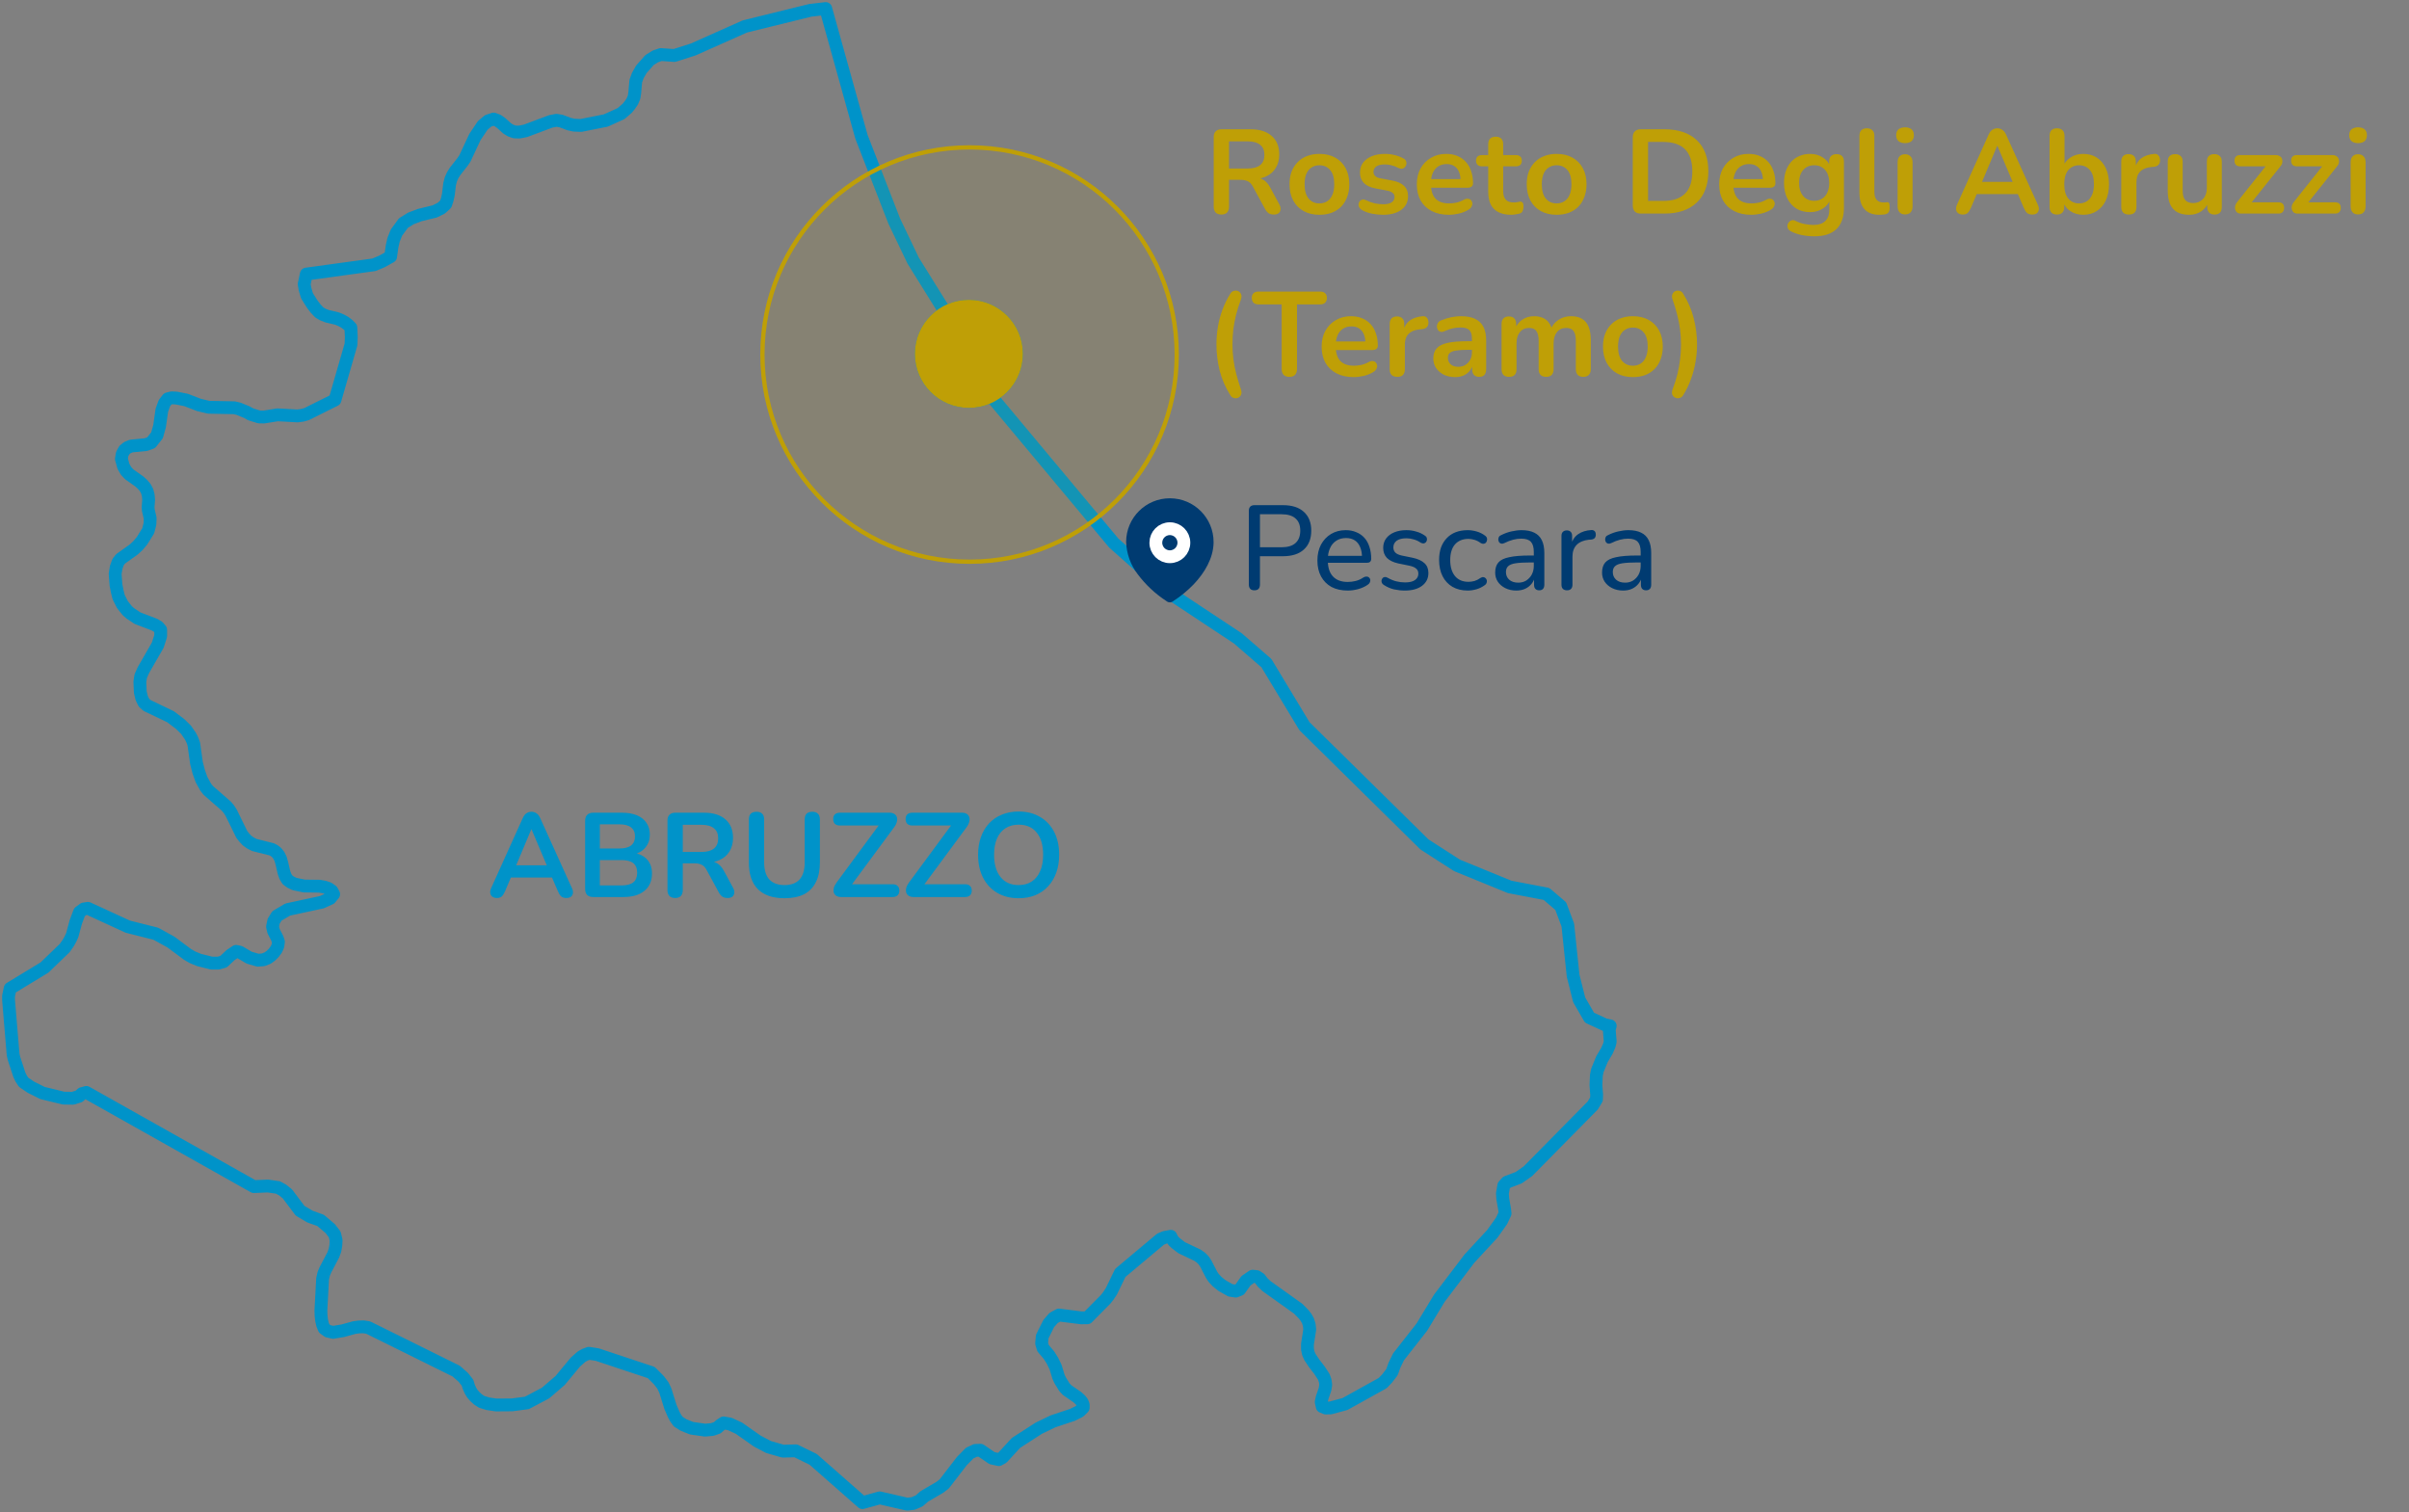 <svg width="282" height="177" viewBox="0 0 282 177" fill="none" xmlns="http://www.w3.org/2000/svg">
<rect x="0" y="0" width="282" height="177" fill="#808080" stroke="none"/>
<path fill-rule="evenodd" clip-rule="evenodd" d="M188.379 120.522L188.491 120.078L187.859 119.95L186.065 119.119L184.861 117.036L184.15 114.207L183.53 108.277L182.698 106.058L181.032 104.636L176.728 103.816L170.563 101.296L166.744 98.84L152.698 84.996L148.24 77.61L144.904 74.722L137.192 69.618L130.383 63.57L114.839 44.954L114.143 43.397L113.542 41.189L106.902 30.516L104.682 25.882L100.845 16.017L96.659 1L94.845 1.211L87.186 3.099L81.156 5.788L78.944 6.495L77.353 6.386L76.706 6.608L76.025 7.036L75.073 8.119L74.656 8.853L74.423 9.5L74.306 10.839L74.227 11.373L74.013 11.884L73.727 12.298L73.43 12.666L72.7 13.298L70.909 14.107L67.998 14.686L67.185 14.648L66.636 14.528L65.676 14.167L65.142 14.081L64.461 14.212L61.52 15.314L60.805 15.457L60.226 15.442L59.759 15.273L59.36 15.024L58.664 14.393L58.251 14.107L57.784 13.934L57.141 14.148L56.501 14.686L55.591 16.044L54.429 18.53L54.158 18.936L53.266 20.068L52.999 20.5L52.781 20.978L52.634 21.546L52.484 22.783L52.352 23.37L52.183 23.885L51.671 24.359L50.885 24.75L49.143 25.171L48.098 25.566L47.221 26.115L46.405 27.232L46.074 28.064L45.904 28.808L45.728 30.038L44.671 30.621L43.779 30.993L35.857 32.08L35.608 33.257L35.706 33.844L35.936 34.619L36.538 35.578L36.967 36.142L37.384 36.578L37.798 36.819L38.294 37.015L39.457 37.289L39.942 37.492L40.375 37.733L40.758 38.026L41.071 38.346L41.123 39.433L41.089 40.317L39.212 46.816L35.902 48.467L35.409 48.609L34.826 48.685L32.498 48.557L30.902 48.813L30.338 48.805L29.341 48.497L28.913 48.252L27.949 47.854L27.419 47.729L24.413 47.669L23.281 47.395L21.788 46.819L20.667 46.597L20.102 46.567L19.643 46.68L19.245 47.188L18.944 48.023L18.68 49.888L18.38 50.953L17.698 51.818L17.082 52.043L15.359 52.209L14.904 52.397L14.557 52.686L14.306 53.138L14.211 53.717L14.456 54.597L14.757 55.123L15.137 55.526L16.318 56.365L16.672 56.684L16.988 57.053L17.217 57.47L17.352 57.963L17.401 58.493L17.334 59.392L17.364 59.731L17.582 60.66L17.552 61.333L17.352 62.126L16.619 63.307L16.122 63.89L15.641 64.33L14.125 65.409L13.828 65.782L13.61 66.376L13.478 67.166L13.576 68.478L13.73 69.257L13.892 69.896L14.324 70.758L14.904 71.491L15.261 71.799L16.088 72.352L18.082 73.116L18.511 73.368L18.808 73.71V74.458L18.462 75.526L16.788 78.434L16.472 79.148L16.371 79.803L16.423 81.014L16.589 81.713L16.852 82.251L17.202 82.571L19.974 83.902L21.099 84.756L21.769 85.414L22.303 86.185L22.517 86.621L22.687 87.088L22.999 89.306L23.262 90.333L23.597 91.266L24.079 92.142L24.376 92.514L26.501 94.369L26.798 94.726L27.054 95.121L28.314 97.693L28.611 98.058L28.927 98.4L29.33 98.682L29.774 98.908L31.832 99.423L32.114 99.581L32.381 99.792L32.648 100.127L32.851 100.544L32.994 101.052L33.231 102.09L33.393 102.556L33.645 102.977L34.01 103.248L34.48 103.474L35.62 103.711L37.399 103.733L37.963 103.831L38.445 103.993L38.847 104.275L39.058 104.666L38.659 105.155L37.681 105.602L33.682 106.464L32.415 107.212L32.031 107.837L31.903 108.468L32.016 108.976L32.449 109.815L32.595 110.24L32.531 110.721L32.347 111.127L32.065 111.511L31.734 111.849L31.35 112.135L30.82 112.346L30.192 112.395L29.161 112.094L28.066 111.447L27.637 111.36L26.998 111.789L26.17 112.564L25.572 112.733H24.759L23.315 112.372L22.532 112.052L21.957 111.718L20.008 110.27L18.244 109.296L14.96 108.468L10.292 106.321L9.81 106.396L9.306 106.768L8.862 107.957L8.46 109.454L8.245 109.924L7.997 110.368L7.564 110.981L5.206 113.252L1.188 115.693L1 116.581V117.051L1.534 123.426L1.636 123.892L2.264 125.799L2.463 126.22L2.764 126.682L3.596 127.247L4.976 127.939L7.433 128.537L8.527 128.555L9.265 128.322L9.592 128.01L10.111 127.871L29.71 138.894L31.369 138.827L32.546 138.999L33.096 139.304L33.645 139.748L35.127 141.719L36.289 142.407L37.531 142.851L38.659 143.813L39.178 144.487L39.348 145.156L39.314 145.773L39.212 146.341L39.028 146.864L38.095 148.631L37.896 149.105L37.764 149.673L37.565 153.396L37.583 153.99L37.647 154.547L37.764 155.059L37.944 155.499L38.377 155.811L38.99 155.954L40.126 155.766L41.454 155.401L41.97 155.326L42.534 155.307L43.098 155.393L53.398 160.489L54.229 161.215L54.726 161.851L54.873 162.325L55.057 162.742L55.29 163.133L55.602 163.491L55.967 163.818L56.385 164.089L57.103 164.311L58.081 164.457L59.959 164.442L61.681 164.213L63.863 163.058L65.575 161.584L67.362 159.429L68.08 158.797L68.494 158.568L68.942 158.406L69.909 158.556L76.236 160.659L77.135 161.561L77.601 162.174L77.883 162.768L78.482 164.679L78.862 165.559L79.091 165.988L79.392 166.402L80.009 166.796L80.957 167.176L82.533 167.402L83.379 167.327L83.963 167.124L84.312 166.815L84.707 166.556L85.441 166.684L86.505 167.176L88.646 168.681L89.959 169.373L91.652 169.862L93.153 169.824L95.192 170.821L100.958 175.887L102.982 175.33L106.191 176.067L106.902 175.988L107.602 175.68L108.196 175.161L110.039 174.078L110.54 173.69L112.582 171.039L113.511 170.091L114.181 169.775L114.775 169.753L116.122 170.674L116.92 170.851L117.348 170.618L118.932 168.895L121.599 167.176L123.266 166.371L125.523 165.619L126.358 165.209L126.802 164.773V164.45L126.685 164.134L126.441 163.837L126.106 163.536L124.91 162.712L124.594 162.366L124.097 161.561L123.901 161.125L123.567 160.023L123.209 159.286L122.799 158.631L122.1 157.808L121.934 157.24L122.002 156.454L122.765 154.923L123.337 154.269L123.965 153.927L126.569 154.258L127.283 154.25L129.428 152.084L129.728 151.708L130.093 151.162L131.139 149L135.86 145.043L136.353 144.84L137.053 144.709L137.218 145.055L137.399 145.292L137.636 145.513L138.317 146.04L140.19 146.931L140.574 147.202L140.901 147.529L141.157 147.913L141.823 149.207L142.071 149.583L142.485 150.023L143.034 150.467L144.031 151.034L144.659 151.128L145.125 150.94L145.859 149.91L146.634 149.38L147.1 149.429L147.484 149.68L147.8 150.109L148.248 150.534L151.968 153.189L152.615 153.848L152.897 154.216L153.119 154.615L153.262 155.092L153.319 155.627L153.052 157.338V157.921L153.153 158.413L153.352 158.857L153.883 159.647L154.447 160.369L154.963 161.155L155.128 161.618L155.192 162.099L155.109 162.618L154.763 163.622L154.662 164.107L154.778 164.641L155.192 164.811L155.756 164.799L157.453 164.341L161.854 161.896L162.369 161.362L162.949 160.61L163.231 159.812L163.712 158.823L166.44 155.344L168.497 151.952L172.019 147.315L174.693 144.426L175.773 142.911L176.187 142.031L176.119 141.474L175.919 140.342L175.874 139.695L176.036 138.77L176.386 138.383L177.785 137.849L178.865 137.089L186.456 129.394L186.885 128.676L186.904 128.138L186.821 127.036L186.87 125.878L186.987 125.302L187.532 123.975L188.115 122.985L188.379 122.376L188.495 121.932L188.379 120.522Z" stroke="#0093C9" stroke-width="1.5" stroke-linecap="round" stroke-linejoin="round"/>
<path d="M58.176 105.112C57.952 105.112 57.77 105.061 57.63 104.958C57.499 104.855 57.42 104.72 57.392 104.552C57.364 104.375 57.397 104.179 57.49 103.964L61.186 95.774C61.307 95.503 61.452 95.312 61.62 95.2C61.797 95.079 61.998 95.018 62.222 95.018C62.437 95.018 62.628 95.079 62.796 95.2C62.973 95.312 63.123 95.503 63.244 95.774L66.954 103.964C67.057 104.179 67.094 104.375 67.066 104.552C67.038 104.729 66.959 104.869 66.828 104.972C66.697 105.065 66.525 105.112 66.31 105.112C66.049 105.112 65.843 105.051 65.694 104.93C65.554 104.799 65.428 104.603 65.316 104.342L64.406 102.228L65.162 102.718H59.254L60.01 102.228L59.114 104.342C58.993 104.613 58.867 104.809 58.736 104.93C58.605 105.051 58.419 105.112 58.176 105.112ZM62.194 97.076L60.234 101.738L59.87 101.29H64.546L64.196 101.738L62.222 97.076H62.194ZM69.448 105C69.14 105 68.902 104.921 68.734 104.762C68.575 104.594 68.496 104.356 68.496 104.048V96.082C68.496 95.774 68.575 95.541 68.734 95.382C68.902 95.214 69.14 95.13 69.448 95.13H72.808C73.499 95.13 74.087 95.233 74.572 95.438C75.057 95.643 75.426 95.937 75.678 96.32C75.939 96.703 76.07 97.16 76.07 97.692C76.07 98.289 75.897 98.793 75.552 99.204C75.207 99.615 74.735 99.89 74.138 100.03V99.82C74.829 99.923 75.365 100.184 75.748 100.604C76.131 101.024 76.322 101.57 76.322 102.242C76.322 103.119 76.023 103.801 75.426 104.286C74.838 104.762 74.017 105 72.962 105H69.448ZM70.218 103.642H72.738C73.373 103.642 73.839 103.521 74.138 103.278C74.437 103.026 74.586 102.653 74.586 102.158C74.586 101.654 74.437 101.281 74.138 101.038C73.839 100.795 73.373 100.674 72.738 100.674H70.218V103.642ZM70.218 99.316H72.5C73.116 99.316 73.573 99.199 73.872 98.966C74.18 98.723 74.334 98.369 74.334 97.902C74.334 97.435 74.18 97.085 73.872 96.852C73.573 96.609 73.116 96.488 72.5 96.488H70.218V99.316ZM79.031 105.112C78.741 105.112 78.517 105.033 78.359 104.874C78.209 104.706 78.135 104.477 78.135 104.188V96.04C78.135 95.741 78.214 95.517 78.373 95.368C78.531 95.209 78.755 95.13 79.045 95.13H82.419C83.501 95.13 84.337 95.391 84.925 95.914C85.513 96.427 85.807 97.151 85.807 98.084C85.807 98.691 85.671 99.213 85.401 99.652C85.139 100.091 84.757 100.427 84.253 100.66C83.749 100.893 83.137 101.01 82.419 101.01L82.545 100.8H83.007C83.389 100.8 83.721 100.893 84.001 101.08C84.29 101.267 84.542 101.561 84.757 101.962L85.807 103.908C85.919 104.104 85.97 104.295 85.961 104.482C85.951 104.669 85.881 104.823 85.751 104.944C85.62 105.056 85.429 105.112 85.177 105.112C84.925 105.112 84.719 105.061 84.561 104.958C84.402 104.846 84.262 104.678 84.141 104.454L82.727 101.85C82.559 101.533 82.358 101.323 82.125 101.22C81.901 101.108 81.611 101.052 81.257 101.052H79.927V104.188C79.927 104.477 79.852 104.706 79.703 104.874C79.553 105.033 79.329 105.112 79.031 105.112ZM79.927 99.722H82.111C82.755 99.722 83.24 99.591 83.567 99.33C83.903 99.059 84.071 98.658 84.071 98.126C84.071 97.603 83.903 97.211 83.567 96.95C83.24 96.679 82.755 96.544 82.111 96.544H79.927V99.722ZM91.834 105.14C91.153 105.14 90.551 105.051 90.028 104.874C89.515 104.697 89.081 104.435 88.726 104.09C88.372 103.735 88.106 103.297 87.928 102.774C87.751 102.251 87.662 101.645 87.662 100.954V95.928C87.662 95.62 87.737 95.391 87.886 95.242C88.045 95.093 88.269 95.018 88.558 95.018C88.848 95.018 89.067 95.093 89.216 95.242C89.375 95.391 89.454 95.62 89.454 95.928V100.94C89.454 101.827 89.655 102.494 90.056 102.942C90.467 103.381 91.06 103.6 91.834 103.6C92.609 103.6 93.197 103.381 93.598 102.942C94 102.494 94.2 101.827 94.2 100.94V95.928C94.2 95.62 94.275 95.391 94.424 95.242C94.583 95.093 94.807 95.018 95.096 95.018C95.376 95.018 95.591 95.093 95.74 95.242C95.899 95.391 95.978 95.62 95.978 95.928V100.954C95.978 101.869 95.82 102.639 95.502 103.264C95.194 103.889 94.732 104.361 94.116 104.678C93.5 104.986 92.74 105.14 91.834 105.14ZM98.474 105C98.241 105 98.05 104.953 97.9 104.86C97.76 104.767 97.662 104.641 97.606 104.482C97.56 104.314 97.56 104.132 97.606 103.936C97.662 103.731 97.77 103.521 97.928 103.306L103.276 96.054V96.628H98.334C98.073 96.628 97.872 96.563 97.732 96.432C97.602 96.301 97.536 96.115 97.536 95.872C97.536 95.629 97.602 95.447 97.732 95.326C97.872 95.195 98.073 95.13 98.334 95.13H104.13C104.364 95.13 104.55 95.177 104.69 95.27C104.84 95.363 104.938 95.489 104.984 95.648C105.04 95.807 105.04 95.989 104.984 96.194C104.938 96.399 104.835 96.609 104.676 96.824L99.328 104.062V103.502H104.48C104.742 103.502 104.938 103.567 105.068 103.698C105.208 103.819 105.278 104.001 105.278 104.244C105.278 104.487 105.208 104.673 105.068 104.804C104.938 104.935 104.742 105 104.48 105H98.474ZM106.951 105C106.717 105 106.526 104.953 106.377 104.86C106.237 104.767 106.139 104.641 106.083 104.482C106.036 104.314 106.036 104.132 106.083 103.936C106.139 103.731 106.246 103.521 106.405 103.306L111.753 96.054V96.628H106.811C106.549 96.628 106.349 96.563 106.209 96.432C106.078 96.301 106.013 96.115 106.013 95.872C106.013 95.629 106.078 95.447 106.209 95.326C106.349 95.195 106.549 95.13 106.811 95.13H112.607C112.84 95.13 113.027 95.177 113.167 95.27C113.316 95.363 113.414 95.489 113.461 95.648C113.517 95.807 113.517 95.989 113.461 96.194C113.414 96.399 113.311 96.609 113.153 96.824L107.805 104.062V103.502H112.957C113.218 103.502 113.414 103.567 113.545 103.698C113.685 103.819 113.755 104.001 113.755 104.244C113.755 104.487 113.685 104.673 113.545 104.804C113.414 104.935 113.218 105 112.957 105H106.951ZM119.24 105.14C118.288 105.14 117.453 104.93 116.734 104.51C116.025 104.09 115.474 103.502 115.082 102.746C114.69 101.981 114.494 101.085 114.494 100.058C114.494 99.283 114.606 98.588 114.83 97.972C115.054 97.347 115.372 96.815 115.782 96.376C116.202 95.928 116.702 95.587 117.28 95.354C117.868 95.111 118.522 94.99 119.24 94.99C120.202 94.99 121.037 95.2 121.746 95.62C122.456 96.031 123.006 96.614 123.398 97.37C123.79 98.126 123.986 99.017 123.986 100.044C123.986 100.819 123.874 101.519 123.65 102.144C123.426 102.769 123.104 103.306 122.684 103.754C122.274 104.202 121.774 104.547 121.186 104.79C120.608 105.023 119.959 105.14 119.24 105.14ZM119.24 103.6C119.847 103.6 120.36 103.46 120.78 103.18C121.21 102.9 121.536 102.494 121.76 101.962C121.994 101.43 122.11 100.795 122.11 100.058C122.11 98.938 121.858 98.07 121.354 97.454C120.86 96.838 120.155 96.53 119.24 96.53C118.643 96.53 118.13 96.67 117.7 96.95C117.271 97.221 116.94 97.622 116.706 98.154C116.482 98.677 116.37 99.311 116.37 100.058C116.37 101.169 116.622 102.037 117.126 102.662C117.63 103.287 118.335 103.6 119.24 103.6Z" fill="#0093C9"/>
<path fill-rule="evenodd" clip-rule="evenodd" d="M131.826 63.428C131.836 60.6 134.135 58.316 136.962 58.326C139.789 58.336 142.073 60.635 142.064 63.462V63.52C142.029 65.358 141.003 67.056 139.745 68.384C139.026 69.131 138.222 69.793 137.351 70.355C137.118 70.557 136.772 70.557 136.539 70.355C135.24 69.51 134.1 68.442 133.171 67.201C132.343 66.12 131.873 64.806 131.826 63.445V63.428Z" fill="#003B71"/>
<ellipse cx="136.945" cy="63.526" rx="1.641" ry="1.641" fill="#003B71" stroke="white" stroke-width="1.5" stroke-linecap="round" stroke-linejoin="round"/>
<path d="M146.834 69.098C146.629 69.098 146.47 69.042 146.358 68.93C146.246 68.809 146.19 68.641 146.19 68.426V59.788C146.19 59.573 146.246 59.41 146.358 59.298C146.479 59.186 146.643 59.13 146.848 59.13H150.18C151.244 59.13 152.061 59.391 152.63 59.914C153.209 60.437 153.498 61.169 153.498 62.112C153.498 63.064 153.209 63.801 152.63 64.324C152.061 64.847 151.244 65.108 150.18 65.108H147.492V68.426C147.492 68.641 147.436 68.809 147.324 68.93C147.221 69.042 147.058 69.098 146.834 69.098ZM147.492 64.058H150.012C150.74 64.058 151.286 63.895 151.65 63.568C152.023 63.232 152.21 62.747 152.21 62.112C152.21 61.477 152.023 61.001 151.65 60.684C151.286 60.357 150.74 60.194 150.012 60.194H147.492V64.058ZM157.772 69.126C157.034 69.126 156.4 68.986 155.868 68.706C155.345 68.417 154.939 68.011 154.65 67.488C154.36 66.956 154.216 66.331 154.216 65.612C154.216 64.903 154.356 64.282 154.636 63.75C154.925 63.218 155.317 62.803 155.812 62.504C156.316 62.205 156.89 62.056 157.534 62.056C157.991 62.056 158.402 62.135 158.766 62.294C159.139 62.443 159.456 62.663 159.718 62.952C159.979 63.241 160.175 63.596 160.306 64.016C160.446 64.427 160.516 64.893 160.516 65.416C160.516 65.565 160.469 65.682 160.376 65.766C160.292 65.841 160.166 65.878 159.998 65.878H155.21V65.066H159.676L159.438 65.262C159.438 64.777 159.363 64.366 159.214 64.03C159.074 63.685 158.864 63.423 158.584 63.246C158.313 63.069 157.972 62.98 157.562 62.98C157.114 62.98 156.731 63.087 156.414 63.302C156.096 63.507 155.854 63.801 155.686 64.184C155.518 64.557 155.434 64.991 155.434 65.486V65.57C155.434 66.41 155.634 67.045 156.036 67.474C156.437 67.903 157.016 68.118 157.772 68.118C158.07 68.118 158.374 68.081 158.682 68.006C158.999 67.931 159.302 67.796 159.592 67.6C159.732 67.516 159.858 67.479 159.97 67.488C160.091 67.488 160.189 67.525 160.264 67.6C160.338 67.665 160.385 67.749 160.404 67.852C160.422 67.945 160.408 68.048 160.362 68.16C160.315 68.272 160.226 68.37 160.096 68.454C159.788 68.669 159.419 68.837 158.99 68.958C158.57 69.07 158.164 69.126 157.772 69.126ZM164.452 69.126C164.032 69.126 163.607 69.079 163.178 68.986C162.758 68.883 162.361 68.711 161.988 68.468C161.885 68.403 161.811 68.323 161.764 68.23C161.727 68.127 161.713 68.029 161.722 67.936C161.741 67.833 161.783 67.745 161.848 67.67C161.913 67.595 161.993 67.553 162.086 67.544C162.189 67.525 162.296 67.549 162.408 67.614C162.772 67.819 163.122 67.964 163.458 68.048C163.803 68.132 164.144 68.174 164.48 68.174C164.993 68.174 165.381 68.081 165.642 67.894C165.903 67.707 166.034 67.46 166.034 67.152C166.034 66.891 165.945 66.69 165.768 66.55C165.6 66.401 165.334 66.289 164.97 66.214L163.668 65.948C163.089 65.817 162.651 65.603 162.352 65.304C162.063 64.996 161.918 64.604 161.918 64.128C161.918 63.708 162.03 63.344 162.254 63.036C162.487 62.719 162.809 62.476 163.22 62.308C163.631 62.14 164.102 62.056 164.634 62.056C165.045 62.056 165.432 62.112 165.796 62.224C166.169 62.327 166.505 62.485 166.804 62.7C166.916 62.765 166.986 62.849 167.014 62.952C167.051 63.045 167.056 63.143 167.028 63.246C167.009 63.339 166.967 63.419 166.902 63.484C166.837 63.549 166.753 63.591 166.65 63.61C166.547 63.619 166.435 63.591 166.314 63.526C166.043 63.339 165.763 63.209 165.474 63.134C165.194 63.05 164.914 63.008 164.634 63.008C164.13 63.008 163.747 63.106 163.486 63.302C163.234 63.498 163.108 63.755 163.108 64.072C163.108 64.315 163.183 64.515 163.332 64.674C163.491 64.833 163.738 64.949 164.074 65.024L165.376 65.29C165.983 65.421 166.44 65.631 166.748 65.92C167.056 66.2 167.21 66.583 167.21 67.068C167.21 67.703 166.958 68.207 166.454 68.58C165.959 68.944 165.292 69.126 164.452 69.126ZM171.822 69.126C171.131 69.126 170.534 68.981 170.03 68.692C169.526 68.393 169.138 67.978 168.868 67.446C168.597 66.905 168.462 66.27 168.462 65.542C168.462 65.001 168.536 64.515 168.686 64.086C168.844 63.657 169.068 63.293 169.358 62.994C169.647 62.686 169.997 62.453 170.408 62.294C170.828 62.135 171.299 62.056 171.822 62.056C172.148 62.056 172.494 62.107 172.858 62.21C173.222 62.313 173.558 62.481 173.866 62.714C173.968 62.789 174.034 62.877 174.062 62.98C174.09 63.073 174.09 63.171 174.062 63.274C174.043 63.377 173.996 63.465 173.922 63.54C173.856 63.605 173.768 63.643 173.656 63.652C173.553 63.661 173.441 63.629 173.32 63.554C173.096 63.386 172.858 63.265 172.606 63.19C172.363 63.115 172.13 63.078 171.906 63.078C171.56 63.078 171.252 63.134 170.982 63.246C170.72 63.358 170.496 63.521 170.31 63.736C170.132 63.941 169.997 64.198 169.904 64.506C169.81 64.805 169.764 65.155 169.764 65.556C169.764 66.349 169.95 66.975 170.324 67.432C170.697 67.88 171.224 68.104 171.906 68.104C172.13 68.104 172.363 68.071 172.606 68.006C172.848 67.931 173.086 67.81 173.32 67.642C173.441 67.567 173.553 67.539 173.656 67.558C173.758 67.567 173.842 67.609 173.908 67.684C173.982 67.749 174.029 67.833 174.048 67.936C174.066 68.029 174.057 68.127 174.02 68.23C173.992 68.333 173.926 68.417 173.824 68.482C173.525 68.706 173.198 68.869 172.844 68.972C172.489 69.075 172.148 69.126 171.822 69.126ZM177.491 69.126C177.024 69.126 176.599 69.033 176.217 68.846C175.843 68.659 175.549 68.407 175.335 68.09C175.129 67.773 175.027 67.418 175.027 67.026C175.027 66.522 175.153 66.125 175.405 65.836C175.657 65.547 176.081 65.341 176.679 65.22C177.276 65.089 178.079 65.024 179.087 65.024H179.745V65.836H179.115C178.396 65.836 177.827 65.869 177.407 65.934C176.996 65.999 176.707 66.116 176.539 66.284C176.371 66.443 176.287 66.667 176.287 66.956C176.287 67.32 176.413 67.619 176.665 67.852C176.926 68.085 177.281 68.202 177.729 68.202C178.083 68.202 178.396 68.118 178.667 67.95C178.937 67.773 179.152 67.539 179.311 67.25C179.469 66.951 179.549 66.611 179.549 66.228V64.618C179.549 64.067 179.437 63.671 179.213 63.428C178.989 63.176 178.611 63.05 178.079 63.05C177.771 63.05 177.453 63.092 177.127 63.176C176.8 63.26 176.459 63.391 176.105 63.568C175.965 63.633 175.843 63.657 175.741 63.638C175.638 63.61 175.554 63.554 175.489 63.47C175.433 63.377 175.4 63.279 175.391 63.176C175.391 63.064 175.414 62.957 175.461 62.854C175.517 62.751 175.61 62.677 175.741 62.63C176.151 62.425 176.557 62.28 176.959 62.196C177.369 62.103 177.752 62.056 178.107 62.056C178.713 62.056 179.213 62.154 179.605 62.35C179.997 62.537 180.291 62.831 180.487 63.232C180.683 63.624 180.781 64.128 180.781 64.744V68.44C180.781 68.655 180.729 68.818 180.627 68.93C180.524 69.042 180.375 69.098 180.179 69.098C179.992 69.098 179.843 69.042 179.731 68.93C179.628 68.818 179.577 68.655 179.577 68.44V67.446H179.703C179.628 67.791 179.488 68.09 179.283 68.342C179.077 68.594 178.821 68.79 178.513 68.93C178.214 69.061 177.873 69.126 177.491 69.126ZM183.444 69.098C183.229 69.098 183.066 69.042 182.954 68.93C182.842 68.818 182.786 68.655 182.786 68.44V62.728C182.786 62.513 182.842 62.355 182.954 62.252C183.066 62.14 183.22 62.084 183.416 62.084C183.612 62.084 183.761 62.14 183.864 62.252C183.976 62.355 184.032 62.513 184.032 62.728V63.806H183.892C184.041 63.246 184.321 62.821 184.732 62.532C185.142 62.243 185.66 62.079 186.286 62.042C186.435 62.033 186.556 62.07 186.65 62.154C186.743 62.229 186.794 62.359 186.804 62.546C186.813 62.723 186.771 62.868 186.678 62.98C186.584 63.083 186.44 63.143 186.244 63.162L185.992 63.176C185.376 63.241 184.9 63.442 184.564 63.778C184.237 64.114 184.074 64.576 184.074 65.164V68.44C184.074 68.655 184.018 68.818 183.906 68.93C183.803 69.042 183.649 69.098 183.444 69.098ZM190.001 69.126C189.534 69.126 189.109 69.033 188.727 68.846C188.353 68.659 188.059 68.407 187.845 68.09C187.639 67.773 187.537 67.418 187.537 67.026C187.537 66.522 187.663 66.125 187.915 65.836C188.167 65.547 188.591 65.341 189.189 65.22C189.786 65.089 190.589 65.024 191.597 65.024H192.255V65.836H191.625C190.906 65.836 190.337 65.869 189.917 65.934C189.506 65.999 189.217 66.116 189.049 66.284C188.881 66.443 188.797 66.667 188.797 66.956C188.797 67.32 188.923 67.619 189.175 67.852C189.436 68.085 189.791 68.202 190.239 68.202C190.593 68.202 190.906 68.118 191.177 67.95C191.447 67.773 191.662 67.539 191.821 67.25C191.979 66.951 192.059 66.611 192.059 66.228V64.618C192.059 64.067 191.947 63.671 191.723 63.428C191.499 63.176 191.121 63.05 190.589 63.05C190.281 63.05 189.963 63.092 189.637 63.176C189.31 63.26 188.969 63.391 188.615 63.568C188.475 63.633 188.353 63.657 188.251 63.638C188.148 63.61 188.064 63.554 187.999 63.47C187.943 63.377 187.91 63.279 187.901 63.176C187.901 63.064 187.924 62.957 187.971 62.854C188.027 62.751 188.12 62.677 188.251 62.63C188.661 62.425 189.067 62.28 189.469 62.196C189.879 62.103 190.262 62.056 190.617 62.056C191.223 62.056 191.723 62.154 192.115 62.35C192.507 62.537 192.801 62.831 192.997 63.232C193.193 63.624 193.291 64.128 193.291 64.744V68.44C193.291 68.655 193.239 68.818 193.137 68.93C193.034 69.042 192.885 69.098 192.689 69.098C192.502 69.098 192.353 69.042 192.241 68.93C192.138 68.818 192.087 68.655 192.087 68.44V67.446H192.213C192.138 67.791 191.998 68.09 191.793 68.342C191.587 68.594 191.331 68.79 191.023 68.93C190.724 69.061 190.383 69.126 190.001 69.126Z" fill="#003B71"/>
<circle cx="113.419" cy="41.419" r="5.826" fill="#0093C9" stroke="#0093C9"/>
<circle cx="113.5" cy="41.5" r="24.25" fill="#BF9F06" fill-opacity="0.1" stroke="#BF9F06" stroke-width="0.5"/>
<circle cx="113.419" cy="41.419" r="5.826" fill="#BF9F06" stroke="#BF9F06"/>
<path d="M142.974 25.112C142.685 25.112 142.461 25.033 142.302 24.874C142.153 24.706 142.078 24.477 142.078 24.188V16.04C142.078 15.741 142.157 15.517 142.316 15.368C142.475 15.209 142.699 15.13 142.988 15.13H146.362C147.445 15.13 148.28 15.391 148.868 15.914C149.456 16.427 149.75 17.151 149.75 18.084C149.75 18.691 149.615 19.213 149.344 19.652C149.083 20.091 148.7 20.427 148.196 20.66C147.692 20.893 147.081 21.01 146.362 21.01L146.488 20.8H146.95C147.333 20.8 147.664 20.893 147.944 21.08C148.233 21.267 148.485 21.561 148.7 21.962L149.75 23.908C149.862 24.104 149.913 24.295 149.904 24.482C149.895 24.669 149.825 24.823 149.694 24.944C149.563 25.056 149.372 25.112 149.12 25.112C148.868 25.112 148.663 25.061 148.504 24.958C148.345 24.846 148.205 24.678 148.084 24.454L146.67 21.85C146.502 21.533 146.301 21.323 146.068 21.22C145.844 21.108 145.555 21.052 145.2 21.052H143.87V24.188C143.87 24.477 143.795 24.706 143.646 24.874C143.497 25.033 143.273 25.112 142.974 25.112ZM143.87 19.722H146.054C146.698 19.722 147.183 19.591 147.51 19.33C147.846 19.059 148.014 18.658 148.014 18.126C148.014 17.603 147.846 17.211 147.51 16.95C147.183 16.679 146.698 16.544 146.054 16.544H143.87V19.722ZM154.452 25.14C153.743 25.14 153.127 24.995 152.604 24.706C152.081 24.417 151.675 24.006 151.386 23.474C151.097 22.933 150.952 22.298 150.952 21.57C150.952 21.019 151.031 20.529 151.19 20.1C151.358 19.661 151.596 19.288 151.904 18.98C152.212 18.663 152.581 18.425 153.01 18.266C153.439 18.098 153.92 18.014 154.452 18.014C155.161 18.014 155.777 18.159 156.3 18.448C156.823 18.737 157.229 19.148 157.518 19.68C157.807 20.212 157.952 20.842 157.952 21.57C157.952 22.121 157.868 22.615 157.7 23.054C157.541 23.493 157.308 23.871 157 24.188C156.692 24.496 156.323 24.734 155.894 24.902C155.465 25.061 154.984 25.14 154.452 25.14ZM154.452 23.81C154.797 23.81 155.101 23.726 155.362 23.558C155.623 23.39 155.824 23.143 155.964 22.816C156.113 22.48 156.188 22.065 156.188 21.57C156.188 20.823 156.029 20.268 155.712 19.904C155.395 19.531 154.975 19.344 154.452 19.344C154.107 19.344 153.803 19.428 153.542 19.596C153.281 19.755 153.075 20.002 152.926 20.338C152.786 20.665 152.716 21.075 152.716 21.57C152.716 22.307 152.875 22.867 153.192 23.25C153.509 23.623 153.929 23.81 154.452 23.81ZM161.902 25.14C161.501 25.14 161.076 25.098 160.628 25.014C160.18 24.93 159.779 24.785 159.424 24.58C159.275 24.487 159.168 24.379 159.102 24.258C159.046 24.127 159.023 24.001 159.032 23.88C159.051 23.749 159.098 23.637 159.172 23.544C159.256 23.451 159.359 23.39 159.48 23.362C159.611 23.334 159.751 23.357 159.9 23.432C160.274 23.609 160.624 23.735 160.95 23.81C161.277 23.875 161.599 23.908 161.916 23.908C162.364 23.908 162.696 23.833 162.91 23.684C163.134 23.525 163.246 23.32 163.246 23.068C163.246 22.853 163.172 22.69 163.022 22.578C162.882 22.457 162.668 22.368 162.378 22.312L160.978 22.046C160.4 21.934 159.956 21.724 159.648 21.416C159.35 21.099 159.2 20.693 159.2 20.198C159.2 19.75 159.322 19.363 159.564 19.036C159.816 18.709 160.162 18.457 160.6 18.28C161.039 18.103 161.543 18.014 162.112 18.014C162.523 18.014 162.906 18.061 163.26 18.154C163.624 18.238 163.974 18.373 164.31 18.56C164.45 18.635 164.544 18.733 164.59 18.854C164.646 18.975 164.66 19.101 164.632 19.232C164.604 19.353 164.548 19.465 164.464 19.568C164.38 19.661 164.273 19.722 164.142 19.75C164.021 19.769 163.881 19.741 163.722 19.666C163.433 19.517 163.153 19.409 162.882 19.344C162.621 19.279 162.369 19.246 162.126 19.246C161.669 19.246 161.328 19.325 161.104 19.484C160.89 19.643 160.782 19.853 160.782 20.114C160.782 20.31 160.848 20.473 160.978 20.604C161.109 20.735 161.31 20.823 161.58 20.87L162.98 21.136C163.587 21.248 164.044 21.453 164.352 21.752C164.67 22.051 164.828 22.452 164.828 22.956C164.828 23.637 164.562 24.174 164.03 24.566C163.498 24.949 162.789 25.14 161.902 25.14ZM169.606 25.14C168.832 25.14 168.164 24.995 167.604 24.706C167.044 24.417 166.61 24.006 166.302 23.474C166.004 22.942 165.854 22.312 165.854 21.584C165.854 20.875 165.999 20.254 166.288 19.722C166.587 19.19 166.993 18.775 167.506 18.476C168.029 18.168 168.622 18.014 169.284 18.014C169.77 18.014 170.204 18.093 170.586 18.252C170.978 18.411 171.31 18.639 171.58 18.938C171.86 19.237 172.07 19.601 172.21 20.03C172.36 20.45 172.434 20.926 172.434 21.458C172.434 21.626 172.374 21.757 172.252 21.85C172.14 21.934 171.977 21.976 171.762 21.976H167.268V20.968H171.202L170.978 21.178C170.978 20.749 170.913 20.389 170.782 20.1C170.661 19.811 170.479 19.591 170.236 19.442C170.003 19.283 169.709 19.204 169.354 19.204C168.962 19.204 168.626 19.297 168.346 19.484C168.076 19.661 167.866 19.918 167.716 20.254C167.576 20.581 167.506 20.973 167.506 21.43V21.528C167.506 22.293 167.684 22.867 168.038 23.25C168.402 23.623 168.934 23.81 169.634 23.81C169.877 23.81 170.148 23.782 170.446 23.726C170.754 23.661 171.044 23.553 171.314 23.404C171.51 23.292 171.683 23.245 171.832 23.264C171.982 23.273 172.098 23.325 172.182 23.418C172.276 23.511 172.332 23.628 172.35 23.768C172.369 23.899 172.341 24.034 172.266 24.174C172.201 24.314 172.084 24.435 171.916 24.538C171.59 24.743 171.212 24.897 170.782 25C170.362 25.093 169.97 25.14 169.606 25.14ZM176.929 25.14C176.322 25.14 175.813 25.037 175.403 24.832C175.001 24.627 174.703 24.328 174.507 23.936C174.311 23.535 174.213 23.04 174.213 22.452V19.47H173.485C173.261 19.47 173.088 19.414 172.967 19.302C172.845 19.181 172.785 19.017 172.785 18.812C172.785 18.597 172.845 18.434 172.967 18.322C173.088 18.21 173.261 18.154 173.485 18.154H174.213V16.88C174.213 16.591 174.287 16.371 174.437 16.222C174.595 16.073 174.815 15.998 175.095 15.998C175.375 15.998 175.589 16.073 175.739 16.222C175.888 16.371 175.963 16.591 175.963 16.88V18.154H177.447C177.671 18.154 177.843 18.21 177.965 18.322C178.086 18.434 178.147 18.597 178.147 18.812C178.147 19.017 178.086 19.181 177.965 19.302C177.843 19.414 177.671 19.47 177.447 19.47H175.963V22.354C175.963 22.802 176.061 23.138 176.257 23.362C176.453 23.586 176.77 23.698 177.209 23.698C177.367 23.698 177.507 23.684 177.629 23.656C177.75 23.628 177.857 23.609 177.951 23.6C178.063 23.591 178.156 23.628 178.231 23.712C178.305 23.787 178.343 23.945 178.343 24.188C178.343 24.375 178.31 24.543 178.245 24.692C178.189 24.832 178.081 24.93 177.923 24.986C177.801 25.023 177.643 25.056 177.447 25.084C177.251 25.121 177.078 25.14 176.929 25.14ZM182.22 25.14C181.51 25.14 180.894 24.995 180.372 24.706C179.849 24.417 179.443 24.006 179.154 23.474C178.864 22.933 178.72 22.298 178.72 21.57C178.72 21.019 178.799 20.529 178.958 20.1C179.126 19.661 179.364 19.288 179.672 18.98C179.98 18.663 180.348 18.425 180.778 18.266C181.207 18.098 181.688 18.014 182.22 18.014C182.929 18.014 183.545 18.159 184.068 18.448C184.59 18.737 184.996 19.148 185.286 19.68C185.575 20.212 185.72 20.842 185.72 21.57C185.72 22.121 185.636 22.615 185.468 23.054C185.309 23.493 185.076 23.871 184.768 24.188C184.46 24.496 184.091 24.734 183.662 24.902C183.232 25.061 182.752 25.14 182.22 25.14ZM182.22 23.81C182.565 23.81 182.868 23.726 183.13 23.558C183.391 23.39 183.592 23.143 183.732 22.816C183.881 22.48 183.956 22.065 183.956 21.57C183.956 20.823 183.797 20.268 183.48 19.904C183.162 19.531 182.742 19.344 182.22 19.344C181.874 19.344 181.571 19.428 181.31 19.596C181.048 19.755 180.843 20.002 180.694 20.338C180.554 20.665 180.484 21.075 180.484 21.57C180.484 22.307 180.642 22.867 180.96 23.25C181.277 23.623 181.697 23.81 182.22 23.81ZM192.085 25C191.777 25 191.539 24.921 191.371 24.762C191.212 24.594 191.133 24.356 191.133 24.048V16.082C191.133 15.774 191.212 15.541 191.371 15.382C191.539 15.214 191.777 15.13 192.085 15.13H194.801C196.453 15.13 197.727 15.555 198.623 16.404C199.528 17.253 199.981 18.471 199.981 20.058C199.981 20.851 199.864 21.556 199.631 22.172C199.407 22.779 199.071 23.292 198.623 23.712C198.184 24.132 197.643 24.454 196.999 24.678C196.364 24.893 195.631 25 194.801 25H192.085ZM192.925 23.516H194.689C195.267 23.516 195.767 23.446 196.187 23.306C196.616 23.157 196.971 22.942 197.251 22.662C197.54 22.373 197.755 22.013 197.895 21.584C198.035 21.145 198.105 20.637 198.105 20.058C198.105 18.901 197.82 18.037 197.251 17.468C196.681 16.899 195.827 16.614 194.689 16.614H192.925V23.516ZM205.003 25.14C204.228 25.14 203.561 24.995 203.001 24.706C202.441 24.417 202.007 24.006 201.699 23.474C201.4 22.942 201.251 22.312 201.251 21.584C201.251 20.875 201.395 20.254 201.685 19.722C201.983 19.19 202.389 18.775 202.903 18.476C203.425 18.168 204.018 18.014 204.681 18.014C205.166 18.014 205.6 18.093 205.983 18.252C206.375 18.411 206.706 18.639 206.977 18.938C207.257 19.237 207.467 19.601 207.607 20.03C207.756 20.45 207.831 20.926 207.831 21.458C207.831 21.626 207.77 21.757 207.649 21.85C207.537 21.934 207.373 21.976 207.159 21.976H202.665V20.968H206.599L206.375 21.178C206.375 20.749 206.309 20.389 206.179 20.1C206.057 19.811 205.875 19.591 205.633 19.442C205.399 19.283 205.105 19.204 204.751 19.204C204.359 19.204 204.023 19.297 203.743 19.484C203.472 19.661 203.262 19.918 203.113 20.254C202.973 20.581 202.903 20.973 202.903 21.43V21.528C202.903 22.293 203.08 22.867 203.435 23.25C203.799 23.623 204.331 23.81 205.031 23.81C205.273 23.81 205.544 23.782 205.843 23.726C206.151 23.661 206.44 23.553 206.711 23.404C206.907 23.292 207.079 23.245 207.229 23.264C207.378 23.273 207.495 23.325 207.579 23.418C207.672 23.511 207.728 23.628 207.747 23.768C207.765 23.899 207.737 24.034 207.663 24.174C207.597 24.314 207.481 24.435 207.313 24.538C206.986 24.743 206.608 24.897 206.179 25C205.759 25.093 205.367 25.14 205.003 25.14ZM212.409 27.66C211.905 27.66 211.415 27.613 210.939 27.52C210.472 27.427 210.047 27.282 209.665 27.086C209.487 26.993 209.366 26.881 209.301 26.75C209.245 26.619 209.226 26.484 209.245 26.344C209.273 26.213 209.329 26.097 209.413 25.994C209.506 25.891 209.618 25.821 209.749 25.784C209.879 25.747 210.015 25.765 210.155 25.84C210.565 26.045 210.953 26.176 211.317 26.232C211.69 26.297 212.007 26.33 212.269 26.33C212.894 26.33 213.361 26.176 213.669 25.868C213.986 25.569 214.145 25.121 214.145 24.524V23.264H214.271C214.131 23.74 213.837 24.123 213.389 24.412C212.95 24.692 212.451 24.832 211.891 24.832C211.275 24.832 210.738 24.692 210.281 24.412C209.823 24.123 209.469 23.721 209.217 23.208C208.965 22.695 208.839 22.097 208.839 21.416C208.839 20.903 208.909 20.441 209.049 20.03C209.198 19.61 209.403 19.251 209.665 18.952C209.935 18.653 210.257 18.425 210.631 18.266C211.013 18.098 211.433 18.014 211.891 18.014C212.469 18.014 212.973 18.159 213.403 18.448C213.841 18.728 214.126 19.101 214.257 19.568L214.117 19.918V18.924C214.117 18.635 214.191 18.415 214.341 18.266C214.499 18.117 214.714 18.042 214.985 18.042C215.265 18.042 215.479 18.117 215.629 18.266C215.778 18.415 215.853 18.635 215.853 18.924V24.314C215.853 25.425 215.559 26.26 214.971 26.82C214.383 27.38 213.529 27.66 212.409 27.66ZM212.367 23.502C212.731 23.502 213.043 23.418 213.305 23.25C213.566 23.082 213.767 22.844 213.907 22.536C214.056 22.219 214.131 21.845 214.131 21.416C214.131 20.772 213.972 20.268 213.655 19.904C213.337 19.531 212.908 19.344 212.367 19.344C212.003 19.344 211.69 19.428 211.429 19.596C211.167 19.764 210.962 20.002 210.813 20.31C210.673 20.618 210.603 20.987 210.603 21.416C210.603 22.06 210.761 22.569 211.079 22.942C211.396 23.315 211.825 23.502 212.367 23.502ZM220.004 25.14C219.229 25.14 218.646 24.921 218.254 24.482C217.862 24.034 217.666 23.381 217.666 22.522V15.9C217.666 15.611 217.741 15.391 217.89 15.242C218.039 15.093 218.254 15.018 218.534 15.018C218.814 15.018 219.029 15.093 219.178 15.242C219.337 15.391 219.416 15.611 219.416 15.9V22.438C219.416 22.867 219.505 23.185 219.682 23.39C219.869 23.595 220.13 23.698 220.466 23.698C220.541 23.698 220.611 23.698 220.676 23.698C220.741 23.689 220.807 23.679 220.872 23.67C221.003 23.651 221.091 23.689 221.138 23.782C221.185 23.866 221.208 24.043 221.208 24.314C221.208 24.547 221.161 24.729 221.068 24.86C220.975 24.991 220.821 25.07 220.606 25.098C220.513 25.107 220.415 25.117 220.312 25.126C220.209 25.135 220.107 25.14 220.004 25.14ZM223.005 25.098C222.725 25.098 222.51 25.014 222.361 24.846C222.211 24.678 222.137 24.445 222.137 24.146V19.008C222.137 18.7 222.211 18.467 222.361 18.308C222.51 18.14 222.725 18.056 223.005 18.056C223.285 18.056 223.499 18.14 223.649 18.308C223.807 18.467 223.887 18.7 223.887 19.008V24.146C223.887 24.445 223.812 24.678 223.663 24.846C223.513 25.014 223.294 25.098 223.005 25.098ZM223.005 16.754C222.678 16.754 222.421 16.675 222.235 16.516C222.057 16.348 221.969 16.119 221.969 15.83C221.969 15.531 222.057 15.303 222.235 15.144C222.421 14.985 222.678 14.906 223.005 14.906C223.341 14.906 223.597 14.985 223.775 15.144C223.952 15.303 224.041 15.531 224.041 15.83C224.041 16.119 223.952 16.348 223.775 16.516C223.597 16.675 223.341 16.754 223.005 16.754ZM229.772 25.112C229.548 25.112 229.366 25.061 229.226 24.958C229.095 24.855 229.016 24.72 228.988 24.552C228.96 24.375 228.992 24.179 229.086 23.964L232.782 15.774C232.903 15.503 233.048 15.312 233.216 15.2C233.393 15.079 233.594 15.018 233.818 15.018C234.032 15.018 234.224 15.079 234.392 15.2C234.569 15.312 234.718 15.503 234.84 15.774L238.55 23.964C238.652 24.179 238.69 24.375 238.662 24.552C238.634 24.729 238.554 24.869 238.424 24.972C238.293 25.065 238.12 25.112 237.906 25.112C237.644 25.112 237.439 25.051 237.29 24.93C237.15 24.799 237.024 24.603 236.912 24.342L236.002 22.228L236.758 22.718H230.85L231.606 22.228L230.71 24.342C230.588 24.613 230.462 24.809 230.332 24.93C230.201 25.051 230.014 25.112 229.772 25.112ZM233.79 17.076L231.83 21.738L231.466 21.29H236.142L235.792 21.738L233.818 17.076H233.79ZM243.872 25.14C243.293 25.14 242.784 24.995 242.346 24.706C241.916 24.417 241.632 24.029 241.492 23.544L241.646 23.194V24.216C241.646 24.505 241.571 24.729 241.422 24.888C241.272 25.037 241.062 25.112 240.792 25.112C240.512 25.112 240.297 25.037 240.148 24.888C239.998 24.729 239.924 24.505 239.924 24.216V15.9C239.924 15.611 239.998 15.391 240.148 15.242C240.297 15.093 240.512 15.018 240.792 15.018C241.072 15.018 241.286 15.093 241.436 15.242C241.594 15.391 241.674 15.611 241.674 15.9V19.54H241.506C241.655 19.083 241.944 18.714 242.374 18.434C242.803 18.154 243.302 18.014 243.872 18.014C244.478 18.014 245.006 18.159 245.454 18.448C245.902 18.737 246.252 19.148 246.504 19.68C246.756 20.203 246.882 20.833 246.882 21.57C246.882 22.298 246.756 22.933 246.504 23.474C246.252 24.006 245.897 24.417 245.44 24.706C244.992 24.995 244.469 25.14 243.872 25.14ZM243.382 23.81C243.727 23.81 244.03 23.726 244.292 23.558C244.553 23.39 244.754 23.143 244.894 22.816C245.043 22.48 245.118 22.065 245.118 21.57C245.118 20.823 244.959 20.268 244.642 19.904C244.324 19.531 243.904 19.344 243.382 19.344C243.036 19.344 242.733 19.428 242.472 19.596C242.21 19.755 242.005 20.002 241.856 20.338C241.716 20.665 241.646 21.075 241.646 21.57C241.646 22.307 241.804 22.867 242.122 23.25C242.439 23.623 242.859 23.81 243.382 23.81ZM249.214 25.112C248.925 25.112 248.701 25.037 248.542 24.888C248.393 24.729 248.318 24.505 248.318 24.216V18.924C248.318 18.635 248.393 18.415 248.542 18.266C248.692 18.117 248.902 18.042 249.172 18.042C249.443 18.042 249.653 18.117 249.802 18.266C249.952 18.415 250.026 18.635 250.026 18.924V19.806H249.886C250.017 19.246 250.274 18.821 250.656 18.532C251.039 18.243 251.548 18.07 252.182 18.014C252.378 17.995 252.532 18.047 252.644 18.168C252.766 18.28 252.836 18.457 252.854 18.7C252.873 18.933 252.817 19.125 252.686 19.274C252.565 19.414 252.378 19.498 252.126 19.526L251.818 19.554C251.249 19.61 250.82 19.787 250.53 20.086C250.241 20.375 250.096 20.786 250.096 21.318V24.216C250.096 24.505 250.022 24.729 249.872 24.888C249.723 25.037 249.504 25.112 249.214 25.112ZM256.279 25.14C255.709 25.14 255.238 25.037 254.865 24.832C254.491 24.617 254.211 24.3 254.025 23.88C253.847 23.46 253.759 22.937 253.759 22.312V18.924C253.759 18.625 253.833 18.406 253.983 18.266C254.132 18.117 254.347 18.042 254.627 18.042C254.907 18.042 255.121 18.117 255.271 18.266C255.429 18.406 255.509 18.625 255.509 18.924V22.34C255.509 22.825 255.607 23.185 255.803 23.418C255.999 23.651 256.311 23.768 256.741 23.768C257.207 23.768 257.59 23.609 257.889 23.292C258.187 22.965 258.337 22.536 258.337 22.004V18.924C258.337 18.625 258.411 18.406 258.561 18.266C258.71 18.117 258.925 18.042 259.205 18.042C259.485 18.042 259.699 18.117 259.849 18.266C260.007 18.406 260.087 18.625 260.087 18.924V24.216C260.087 24.813 259.802 25.112 259.233 25.112C258.962 25.112 258.752 25.037 258.603 24.888C258.453 24.729 258.379 24.505 258.379 24.216V23.152L258.575 23.572C258.379 24.076 258.08 24.463 257.679 24.734C257.287 25.005 256.82 25.14 256.279 25.14ZM262.328 25C262.151 25 262.001 24.958 261.88 24.874C261.768 24.781 261.693 24.664 261.656 24.524C261.619 24.384 261.619 24.235 261.656 24.076C261.703 23.908 261.791 23.749 261.922 23.6L265.548 19.05V19.47H262.244C262.029 19.47 261.861 19.414 261.74 19.302C261.628 19.181 261.572 19.017 261.572 18.812C261.572 18.597 261.628 18.434 261.74 18.322C261.861 18.21 262.029 18.154 262.244 18.154H266.388C266.593 18.154 266.761 18.201 266.892 18.294C267.023 18.378 267.107 18.49 267.144 18.63C267.191 18.77 267.195 18.919 267.158 19.078C267.121 19.237 267.037 19.386 266.906 19.526L263.21 24.146V23.684H266.71C267.158 23.684 267.382 23.903 267.382 24.342C267.382 24.547 267.321 24.711 267.2 24.832C267.088 24.944 266.925 25 266.71 25H262.328ZM268.959 25C268.782 25 268.632 24.958 268.511 24.874C268.399 24.781 268.324 24.664 268.287 24.524C268.25 24.384 268.25 24.235 268.287 24.076C268.334 23.908 268.422 23.749 268.553 23.6L272.179 19.05V19.47H268.875C268.66 19.47 268.492 19.414 268.371 19.302C268.259 19.181 268.203 19.017 268.203 18.812C268.203 18.597 268.259 18.434 268.371 18.322C268.492 18.21 268.66 18.154 268.875 18.154H273.019C273.224 18.154 273.392 18.201 273.523 18.294C273.654 18.378 273.738 18.49 273.775 18.63C273.822 18.77 273.826 18.919 273.789 19.078C273.752 19.237 273.668 19.386 273.537 19.526L269.841 24.146V23.684H273.341C273.789 23.684 274.013 23.903 274.013 24.342C274.013 24.547 273.952 24.711 273.831 24.832C273.719 24.944 273.556 25 273.341 25H268.959ZM276.038 25.098C275.758 25.098 275.543 25.014 275.394 24.846C275.244 24.678 275.17 24.445 275.17 24.146V19.008C275.17 18.7 275.244 18.467 275.394 18.308C275.543 18.14 275.758 18.056 276.038 18.056C276.318 18.056 276.532 18.14 276.682 18.308C276.84 18.467 276.92 18.7 276.92 19.008V24.146C276.92 24.445 276.845 24.678 276.696 24.846C276.546 25.014 276.327 25.098 276.038 25.098ZM276.038 16.754C275.711 16.754 275.454 16.675 275.268 16.516C275.09 16.348 275.002 16.119 275.002 15.83C275.002 15.531 275.09 15.303 275.268 15.144C275.454 14.985 275.711 14.906 276.038 14.906C276.374 14.906 276.63 14.985 276.808 15.144C276.985 15.303 277.074 15.531 277.074 15.83C277.074 16.119 276.985 16.348 276.808 16.516C276.63 16.675 276.374 16.754 276.038 16.754ZM144.038 46.282C143.459 45.367 143.039 44.406 142.778 43.398C142.526 42.381 142.4 41.354 142.4 40.318C142.4 39.627 142.456 38.941 142.568 38.26C142.68 37.579 142.857 36.911 143.1 36.258C143.343 35.595 143.655 34.961 144.038 34.354C144.141 34.186 144.276 34.083 144.444 34.046C144.621 33.999 144.785 34.009 144.934 34.074C145.093 34.139 145.209 34.261 145.284 34.438C145.359 34.606 145.349 34.821 145.256 35.082C145.032 35.679 144.845 36.267 144.696 36.846C144.556 37.415 144.449 37.985 144.374 38.554C144.309 39.123 144.276 39.711 144.276 40.318C144.276 40.925 144.313 41.513 144.388 42.082C144.463 42.651 144.575 43.221 144.724 43.79C144.873 44.359 145.051 44.947 145.256 45.554C145.349 45.815 145.359 46.03 145.284 46.198C145.209 46.375 145.093 46.497 144.934 46.562C144.785 46.627 144.621 46.637 144.444 46.59C144.276 46.553 144.141 46.45 144.038 46.282ZM150.932 44.112C150.643 44.112 150.419 44.033 150.26 43.874C150.111 43.706 150.036 43.477 150.036 43.188V35.628H147.306C147.063 35.628 146.872 35.563 146.732 35.432C146.601 35.292 146.536 35.105 146.536 34.872C146.536 34.629 146.601 34.447 146.732 34.326C146.872 34.195 147.063 34.13 147.306 34.13H154.558C154.801 34.13 154.987 34.195 155.118 34.326C155.258 34.447 155.328 34.629 155.328 34.872C155.328 35.105 155.258 35.292 155.118 35.432C154.987 35.563 154.801 35.628 154.558 35.628H151.828V43.188C151.828 43.477 151.753 43.706 151.604 43.874C151.455 44.033 151.231 44.112 150.932 44.112ZM158.464 44.14C157.689 44.14 157.022 43.995 156.462 43.706C155.902 43.417 155.468 43.006 155.16 42.474C154.861 41.942 154.712 41.312 154.712 40.584C154.712 39.875 154.856 39.254 155.146 38.722C155.444 38.19 155.85 37.775 156.364 37.476C156.886 37.168 157.479 37.014 158.142 37.014C158.627 37.014 159.061 37.093 159.444 37.252C159.836 37.411 160.167 37.639 160.438 37.938C160.718 38.237 160.928 38.601 161.068 39.03C161.217 39.45 161.292 39.926 161.292 40.458C161.292 40.626 161.231 40.757 161.11 40.85C160.998 40.934 160.834 40.976 160.62 40.976H156.126V39.968H160.06L159.836 40.178C159.836 39.749 159.77 39.389 159.64 39.1C159.518 38.811 159.336 38.591 159.094 38.442C158.86 38.283 158.566 38.204 158.212 38.204C157.82 38.204 157.484 38.297 157.204 38.484C156.933 38.661 156.723 38.918 156.574 39.254C156.434 39.581 156.364 39.973 156.364 40.43V40.528C156.364 41.293 156.541 41.867 156.896 42.25C157.26 42.623 157.792 42.81 158.492 42.81C158.734 42.81 159.005 42.782 159.304 42.726C159.612 42.661 159.901 42.553 160.172 42.404C160.368 42.292 160.54 42.245 160.69 42.264C160.839 42.273 160.956 42.325 161.04 42.418C161.133 42.511 161.189 42.628 161.208 42.768C161.226 42.899 161.198 43.034 161.124 43.174C161.058 43.314 160.942 43.435 160.774 43.538C160.447 43.743 160.069 43.897 159.64 44C159.22 44.093 158.828 44.14 158.464 44.14ZM163.574 44.112C163.284 44.112 163.06 44.037 162.902 43.888C162.752 43.729 162.678 43.505 162.678 43.216V37.924C162.678 37.635 162.752 37.415 162.902 37.266C163.051 37.117 163.261 37.042 163.532 37.042C163.802 37.042 164.012 37.117 164.162 37.266C164.311 37.415 164.386 37.635 164.386 37.924V38.806H164.246C164.376 38.246 164.633 37.821 165.016 37.532C165.398 37.243 165.907 37.07 166.542 37.014C166.738 36.995 166.892 37.047 167.004 37.168C167.125 37.28 167.195 37.457 167.214 37.7C167.232 37.933 167.176 38.125 167.046 38.274C166.924 38.414 166.738 38.498 166.486 38.526L166.178 38.554C165.608 38.61 165.179 38.787 164.89 39.086C164.6 39.375 164.456 39.786 164.456 40.318V43.216C164.456 43.505 164.381 43.729 164.232 43.888C164.082 44.037 163.863 44.112 163.574 44.112ZM170.346 44.14C169.851 44.14 169.408 44.047 169.016 43.86C168.633 43.664 168.33 43.403 168.106 43.076C167.891 42.749 167.784 42.381 167.784 41.97C167.784 41.466 167.914 41.069 168.176 40.78C168.437 40.481 168.862 40.267 169.45 40.136C170.038 40.005 170.826 39.94 171.816 39.94H172.516V40.948H171.83C171.251 40.948 170.789 40.976 170.444 41.032C170.098 41.088 169.851 41.186 169.702 41.326C169.562 41.457 169.492 41.643 169.492 41.886C169.492 42.194 169.599 42.446 169.814 42.642C170.028 42.838 170.327 42.936 170.71 42.936C171.018 42.936 171.288 42.866 171.522 42.726C171.764 42.577 171.956 42.376 172.096 42.124C172.236 41.872 172.306 41.583 172.306 41.256V39.646C172.306 39.179 172.203 38.843 171.998 38.638C171.792 38.433 171.447 38.33 170.962 38.33C170.691 38.33 170.397 38.363 170.08 38.428C169.772 38.493 169.445 38.605 169.1 38.764C168.922 38.848 168.764 38.871 168.624 38.834C168.493 38.797 168.39 38.722 168.316 38.61C168.241 38.489 168.204 38.358 168.204 38.218C168.204 38.078 168.241 37.943 168.316 37.812C168.39 37.672 168.516 37.569 168.694 37.504C169.123 37.327 169.534 37.201 169.926 37.126C170.327 37.051 170.691 37.014 171.018 37.014C171.69 37.014 172.24 37.117 172.67 37.322C173.108 37.527 173.435 37.84 173.65 38.26C173.864 38.671 173.972 39.203 173.972 39.856V43.216C173.972 43.505 173.902 43.729 173.762 43.888C173.622 44.037 173.421 44.112 173.16 44.112C172.898 44.112 172.693 44.037 172.544 43.888C172.404 43.729 172.334 43.505 172.334 43.216V42.544H172.446C172.38 42.871 172.25 43.155 172.054 43.398C171.867 43.631 171.629 43.813 171.34 43.944C171.05 44.075 170.719 44.14 170.346 44.14ZM176.644 44.112C176.364 44.112 176.149 44.037 176 43.888C175.851 43.729 175.776 43.505 175.776 43.216V37.924C175.776 37.635 175.851 37.415 176 37.266C176.149 37.117 176.359 37.042 176.63 37.042C176.901 37.042 177.111 37.117 177.26 37.266C177.409 37.415 177.484 37.635 177.484 37.924V38.946L177.33 38.526C177.517 38.059 177.806 37.691 178.198 37.42C178.59 37.149 179.057 37.014 179.598 37.014C180.149 37.014 180.601 37.145 180.956 37.406C181.311 37.667 181.558 38.069 181.698 38.61H181.502C181.689 38.115 181.997 37.728 182.426 37.448C182.855 37.159 183.35 37.014 183.91 37.014C184.433 37.014 184.862 37.117 185.198 37.322C185.543 37.527 185.8 37.84 185.968 38.26C186.136 38.671 186.22 39.193 186.22 39.828V43.216C186.22 43.505 186.141 43.729 185.982 43.888C185.833 44.037 185.618 44.112 185.338 44.112C185.058 44.112 184.843 44.037 184.694 43.888C184.545 43.729 184.47 43.505 184.47 43.216V39.898C184.47 39.375 184.381 38.993 184.204 38.75C184.036 38.507 183.747 38.386 183.336 38.386C182.879 38.386 182.519 38.549 182.258 38.876C181.997 39.193 181.866 39.637 181.866 40.206V43.216C181.866 43.505 181.791 43.729 181.642 43.888C181.493 44.037 181.278 44.112 180.998 44.112C180.718 44.112 180.499 44.037 180.34 43.888C180.191 43.729 180.116 43.505 180.116 43.216V39.898C180.116 39.375 180.027 38.993 179.85 38.75C179.682 38.507 179.397 38.386 178.996 38.386C178.539 38.386 178.179 38.549 177.918 38.876C177.657 39.193 177.526 39.637 177.526 40.206V43.216C177.526 43.813 177.232 44.112 176.644 44.112ZM191.147 44.14C190.438 44.14 189.822 43.995 189.299 43.706C188.777 43.417 188.371 43.006 188.081 42.474C187.792 41.933 187.647 41.298 187.647 40.57C187.647 40.019 187.727 39.529 187.885 39.1C188.053 38.661 188.291 38.288 188.599 37.98C188.907 37.663 189.276 37.425 189.705 37.266C190.135 37.098 190.615 37.014 191.147 37.014C191.857 37.014 192.473 37.159 192.995 37.448C193.518 37.737 193.924 38.148 194.213 38.68C194.503 39.212 194.647 39.842 194.647 40.57C194.647 41.121 194.563 41.615 194.395 42.054C194.237 42.493 194.003 42.871 193.695 43.188C193.387 43.496 193.019 43.734 192.589 43.902C192.16 44.061 191.679 44.14 191.147 44.14ZM191.147 42.81C191.493 42.81 191.796 42.726 192.057 42.558C192.319 42.39 192.519 42.143 192.659 41.816C192.809 41.48 192.883 41.065 192.883 40.57C192.883 39.823 192.725 39.268 192.407 38.904C192.09 38.531 191.67 38.344 191.147 38.344C190.802 38.344 190.499 38.428 190.237 38.596C189.976 38.755 189.771 39.002 189.621 39.338C189.481 39.665 189.411 40.075 189.411 40.57C189.411 41.307 189.57 41.867 189.887 42.25C190.205 42.623 190.625 42.81 191.147 42.81ZM197.019 46.282C196.916 46.45 196.776 46.553 196.599 46.59C196.431 46.637 196.268 46.623 196.109 46.548C195.95 46.483 195.834 46.366 195.759 46.198C195.694 46.03 195.708 45.815 195.801 45.554C196.034 44.947 196.221 44.359 196.361 43.79C196.501 43.221 196.604 42.651 196.669 42.082C196.744 41.513 196.781 40.925 196.781 40.318C196.781 39.711 196.744 39.123 196.669 38.554C196.594 37.985 196.482 37.415 196.333 36.846C196.193 36.277 196.016 35.689 195.801 35.082C195.708 34.821 195.698 34.606 195.773 34.438C195.848 34.261 195.964 34.139 196.123 34.074C196.282 34.009 196.445 33.999 196.613 34.046C196.781 34.083 196.916 34.186 197.019 34.354C197.588 35.259 198.004 36.221 198.265 37.238C198.526 38.255 198.657 39.282 198.657 40.318C198.657 41.009 198.596 41.695 198.475 42.376C198.363 43.057 198.186 43.725 197.943 44.378C197.71 45.041 197.402 45.675 197.019 46.282Z" fill="#BF9F06"/>
</svg>

